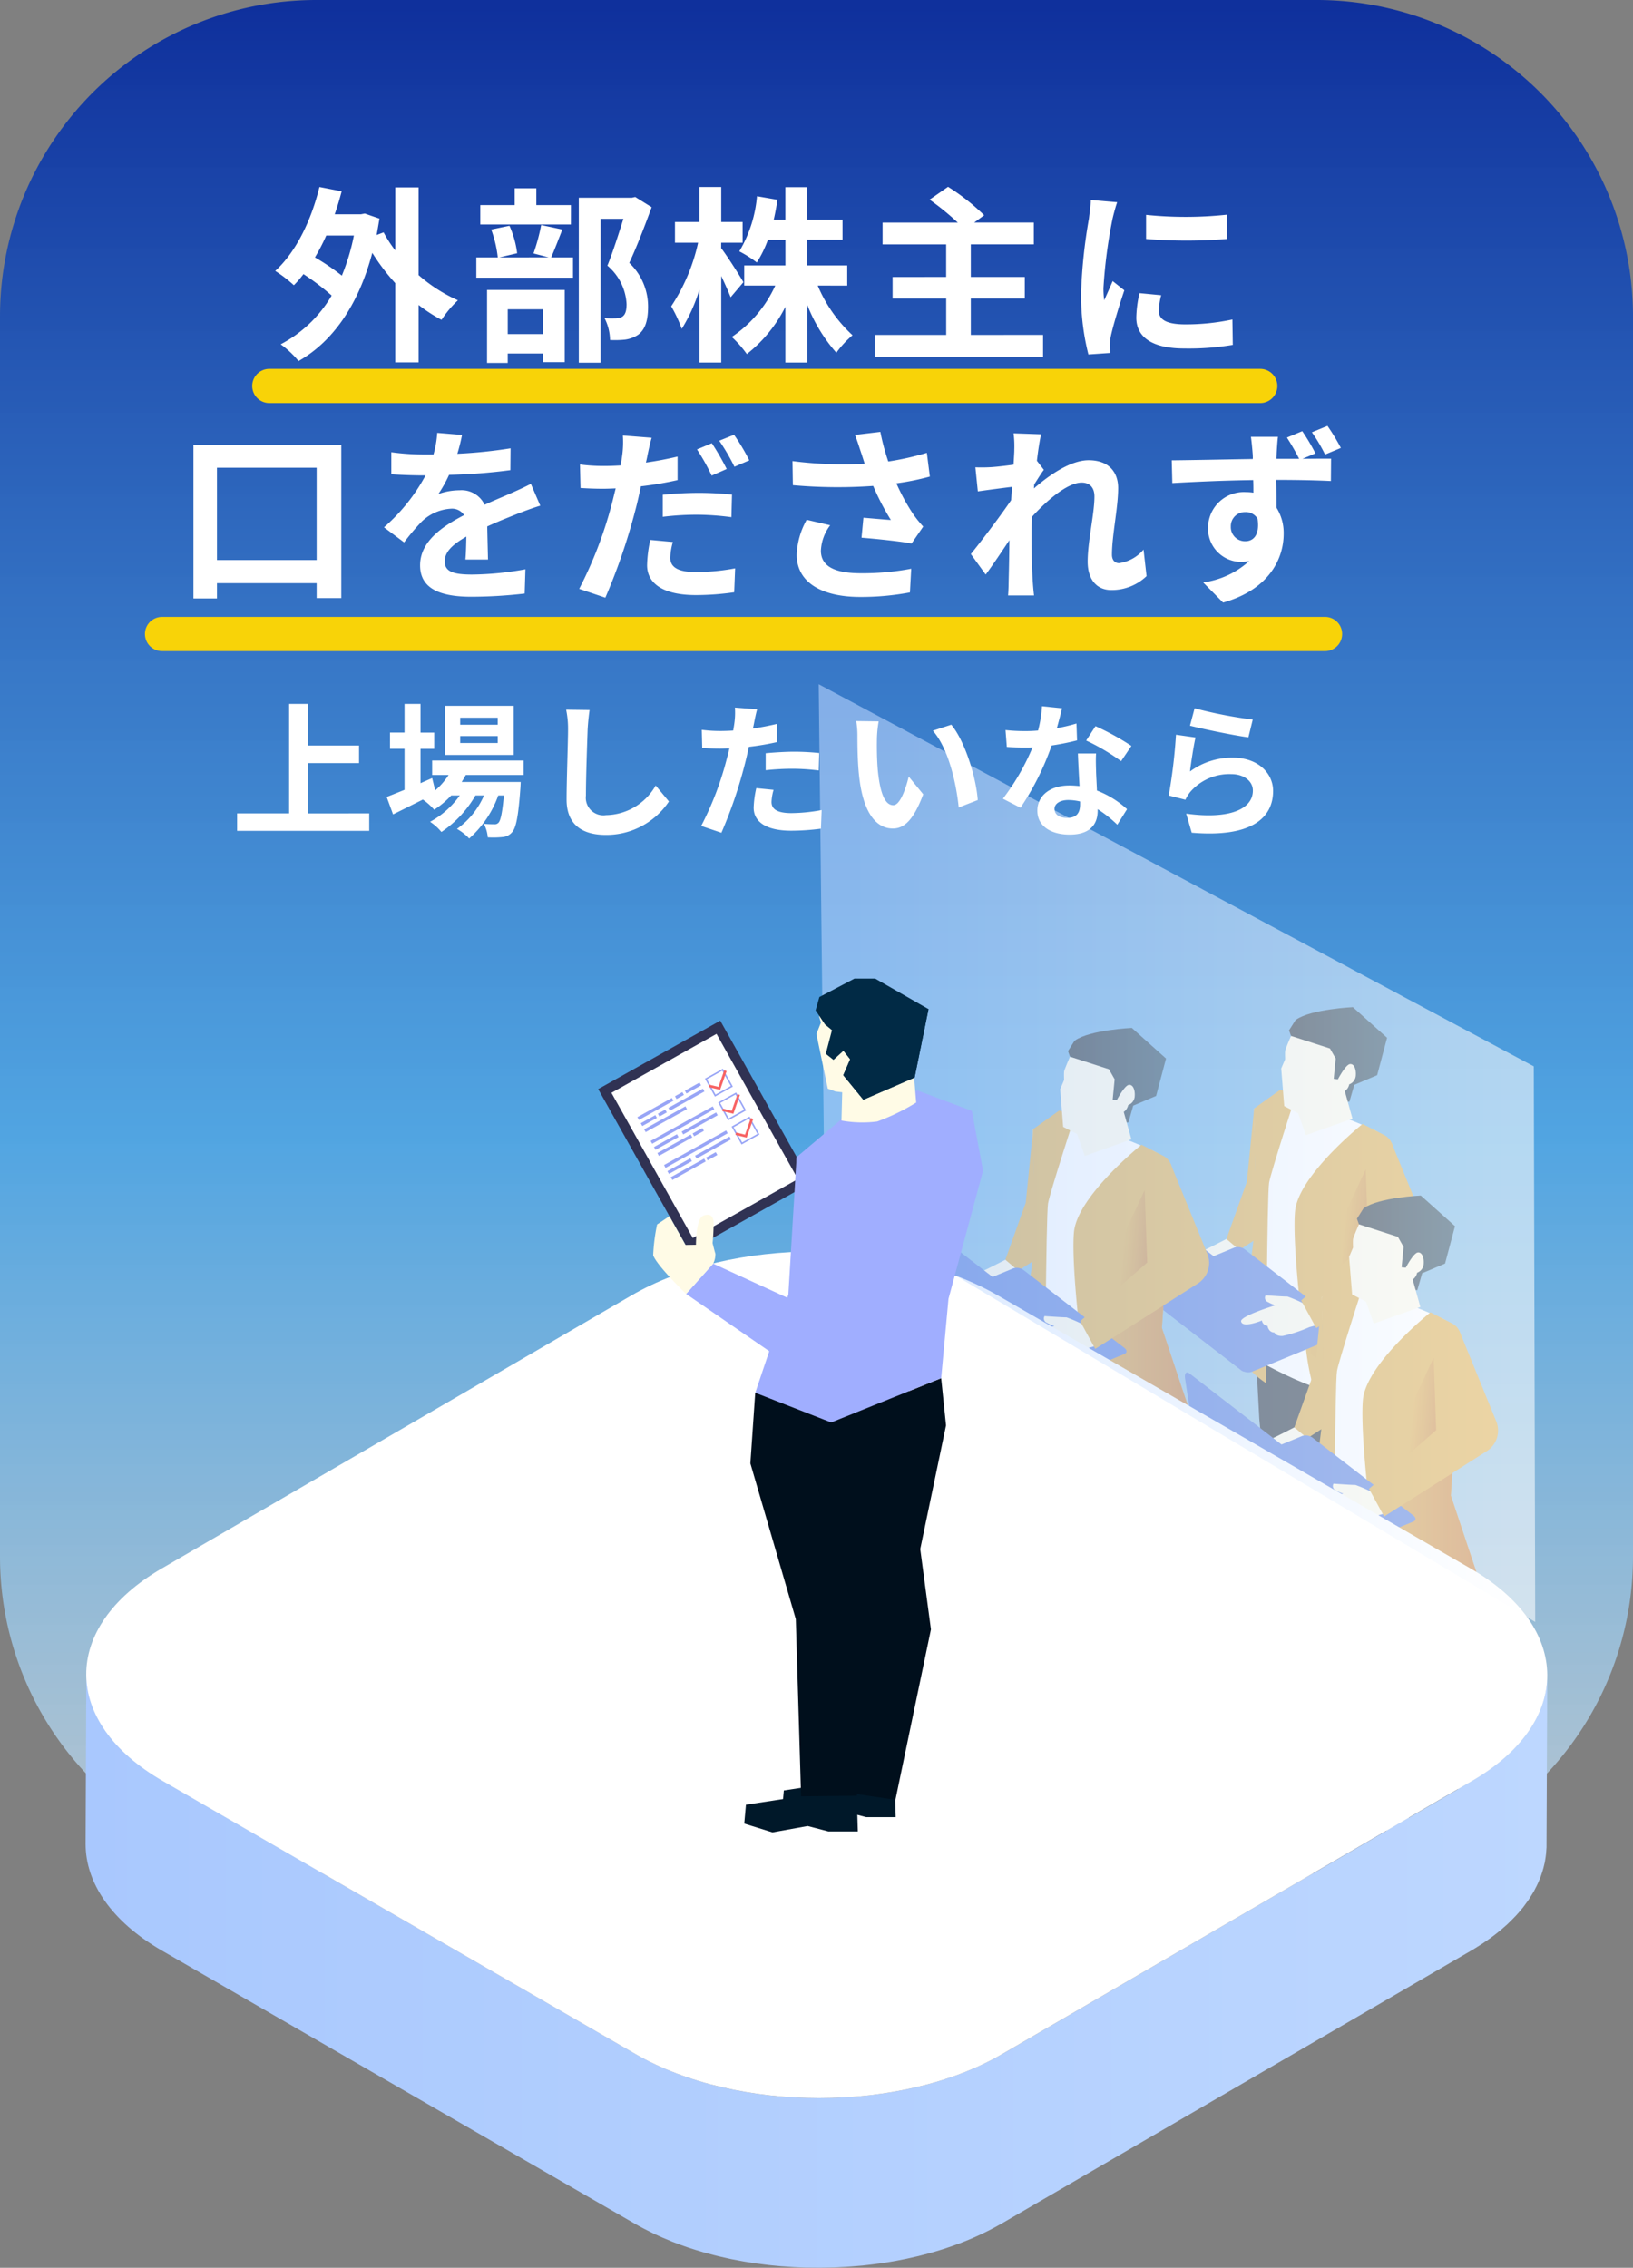 <svg xmlns="http://www.w3.org/2000/svg" xmlns:xlink="http://www.w3.org/1999/xlink" width="191" height="265.158" viewBox="0 0 191 265.158"><rect x="0" y="0" width="191" height="265.158" fill="#808080" stroke="none"/><defs><linearGradient id="a" x1="0.5" x2="0.5" y2="1.122" gradientUnits="objectBoundingBox"><stop offset="0" stop-color="#00259f"/><stop offset="0.542" stop-color="#44affd" stop-opacity="0.878"/><stop offset="1" stop-color="#fff" stop-opacity="0.667"/></linearGradient><linearGradient id="b" x1="241.146" y1="0.5" x2="242.146" y2="0.5" gradientUnits="objectBoundingBox"><stop offset="0" stop-color="#000f1c"/><stop offset="1" stop-color="#012a45"/></linearGradient><linearGradient id="c" x1="173.238" y1="0.5" x2="174.237" y2="0.5" xlink:href="#b"/><linearGradient id="d" x1="0" y1="0.5" x2="1" y2="0.5" xlink:href="#b"/><linearGradient id="f" y1="0.5" x2="1" y2="0.5" gradientUnits="objectBoundingBox"><stop offset="0" stop-color="#d69d2b"/><stop offset="1" stop-color="#b7641a"/></linearGradient><linearGradient id="g" x1="3.794" y1="0.5" x2="4.794" y2="0.5" gradientUnits="objectBoundingBox"><stop offset="0" stop-color="#3767d6"/><stop offset="1" stop-color="#51cbf9"/></linearGradient><linearGradient id="h" x1="6.157" y1="0.5" x2="7.157" y2="0.5" gradientUnits="objectBoundingBox"><stop offset="0" stop-color="#3767d6"/><stop offset="1" stop-color="#404bd1"/></linearGradient><linearGradient id="i" x1="1.163" y1="0.632" x2="0.598" y2="0.523" gradientUnits="objectBoundingBox"><stop offset="0" stop-color="#b7641a"/><stop offset="1" stop-color="#d69d2b"/></linearGradient><linearGradient id="j" x1="246.821" y1="0.5" x2="247.821" y2="0.5" xlink:href="#b"/><linearGradient id="k" x1="177.348" y1="0.5" x2="178.348" y2="0.5" xlink:href="#b"/><linearGradient id="r" x1="239.403" y1="0.5" x2="240.403" y2="0.5" xlink:href="#b"/><linearGradient id="s" x1="171.993" y1="0.5" x2="172.993" y2="0.5" xlink:href="#b"/><linearGradient id="z" y1="0.5" x2="1" y2="0.5" gradientUnits="objectBoundingBox"><stop offset="0" stop-color="#a9c8fe"/><stop offset="1" stop-color="#bdd7ff"/></linearGradient><linearGradient id="aa" x1="0.034" y1="0.499" x2="1.001" y2="0.499" gradientUnits="objectBoundingBox"><stop offset="0" stop-color="#bbd6ff"/><stop offset="1" stop-color="#fff"/></linearGradient><linearGradient id="ab" x1="46.334" y1="0.5" x2="47.334" y2="0.5" xlink:href="#b"/><linearGradient id="ac" x1="33.506" y1="0.5" x2="34.506" y2="0.5" xlink:href="#b"/><linearGradient id="ad" x1="-2.419" y1="0.5" x2="-1.419" y2="0.5" xlink:href="#b"/><linearGradient id="ae" x1="-3.529" y1="0.5" x2="-2.529" y2="0.5" xlink:href="#b"/></defs><g transform="translate(-692 -394)"><path d="M37,0H154a37,37,0,0,1,37,37V182a37,37,0,0,1-37,37H37A37,37,0,0,1,0,182V37A37,37,0,0,1,37,0Z" transform="translate(692 394)" opacity="0.888" fill="url(#a)"/><g transform="translate(526.572 -276.717)"><g transform="translate(296.077 788.479)"><path d="M299.085,802.714l1.958,6.774-4.185,2.715-1.158-1.514,2.385-6.667.862-8.6Z" transform="translate(-282.903 -783.583)" fill="#d69d2b"/><g transform="translate(8.82 27.107)"><path d="M296.042,809.182s-2.394,1.232-2.736,1.37-.713.818-.713.818l2.911,1.777,1.081-1.259,1.606-.894Z" transform="translate(-292.064 -809.182)" fill="#fffbe6"/><path d="M293.546,810.615a3.186,3.186,0,0,0-.845.491c-.123.185-.585,1.875-.585,1.875s.747.671,1.362-.772l.678-.547.966-.594Z" transform="translate(-292.116 -809.025)" fill="#fffbe6"/></g><path d="M298.828,821.873l.376,6.982,2.473,26.052h4.4s.016-.332.041-.894c.121-2.81.493-11.355.493-12.707a9.75,9.75,0,0,0-.47-2.782l-.006-.021c-.059-.184-.1-.316-.129-.38l-.014-.04.462-3.151,1.487-10.143-5.507-2.215Z" transform="translate(-282.561 -780.685)" fill="url(#b)"/><path d="M312.657,856.334s.191,3.3.191,3.932-2.125,2.41-2.125,2.41h-2.5l-.46-2.521,1.126-2.236v-1.586Z" transform="translate(-281.583 -776.911)" fill="#04102d"/><path d="M306.3,851.406l.126,2.751-1.556.456-1.3-.236-1.745,1.729-4.087.676-.6-1.321,5.329-4.37,3.836-.252Z" transform="translate(-282.746 -777.512)" fill="#04102d"/><path d="M301.831,823.453l1.522,3.072,1.579,3.359s2.121,10.9,2.259,12.44,2.133,18.389,2.133,18.389h4.054s.962-13.266,1.071-14.365-1.071-5.086-1.071-5.086.321-4.13.612-7.677c.176-2.152.342-4.092.419-4.765a19.7,19.7,0,0,0-.482-4.884Z" transform="translate(-282.232 -780.512)" fill="url(#c)"/><path d="M312.75,798.136a93.8,93.8,0,0,0-10.807-4.051l-3.334,1.5.675,19.775-.432,9.557s7.006,4.1,10.245,3.888a14.014,14.014,0,0,0,5.144-1.62l-1.04-9.341,1.408-16.3A3.509,3.509,0,0,0,312.75,798.136Z" transform="translate(-282.585 -783.729)" fill="#fff"/><path d="M316.565,828.488a10.386,10.386,0,0,1-2.679.61,67.877,67.877,0,0,1-8.345.3,29.844,29.844,0,0,1-1.318-5.97c-.873-5.628-1.557-13.35-1.282-16.169.408-4.212,7.9-10.2,7.9-10.2l2.526,1.295a1.886,1.886,0,0,1,1.025,1.806l-1,15.7-.171,2.631Z" transform="translate(-282.117 -783.403)" fill="#d69d2b"/><path d="M301.824,793.468l1.9.442s-2.942,9.058-3.185,10.394-.365,23.448-.365,23.448-2.658-1.633-3.063-3.712l1.9-15.416-.243-12.972Z" transform="translate(-282.749 -783.796)" fill="#d69d2b"/><path d="M302.624,787.806s-.661,1.511-.688,1.741,0,.985,0,.985l-.459,1.081.351,4.4,1.648.85,4.2-1.686,1.2-2.66v-4.961Z" transform="translate(-282.271 -784.444)" fill="#fffbe6"/><path d="M302.3,787.459l.232.654,4.557,1.47.667,1.175-.23,2.376.486.054,1.108,2.619h.243l.567-1.972,2.676-1.131,1.161-4.373-.573-.514-3.426-3.067s-4.889.23-6.635,1.459l-.074.052-.386.609Z" transform="translate(-282.18 -784.751)" fill="url(#d)"/><path d="M306.618,789.233l.667,1.171-.23,2.376.487.054,1.107,2.619h.243l.567-1.971,2.676-1.131,1.161-4.37Z" transform="translate(-281.708 -784.397)" fill="url(#d)"/><path d="M308.581,793.014l1.08,3.861-5.453,1.944-1.377-3.917Z" transform="translate(-282.122 -783.846)" fill="#fffbe6"/><path d="M307.47,792.531s.9-1.731,1.417-1.782.749.689.668,1.418a1.173,1.173,0,0,1-.759.951,1.3,1.3,0,0,1-.466.76c-.354.212-.962.071-1.042-.162A4.1,4.1,0,0,1,307.47,792.531Z" transform="translate(-281.636 -784.094)" fill="#fffbe6"/><path d="M316.432,826.632a10.389,10.389,0,0,1-2.679.61,29.329,29.329,0,0,1-9.663-5.671l1.2-2.5L313.258,814l-.171,2.631Z" transform="translate(-281.985 -781.547)" fill="url(#f)"/><path d="M310.644,819.4l-11.784-9.1a1.352,1.352,0,0,0-1.2-.212l-10.982,4.52c-.333.136-.336.453-.007.707l11.784,9.1a1.352,1.352,0,0,0,1.2.213l10.981-4.52C310.969,819.971,310.972,819.655,310.644,819.4Z" transform="translate(-283.919 -781.982)" fill="url(#g)"/><path d="M305.458,815.963l-.859.132a16.334,16.334,0,0,0-1.928-.834c-.169.027-2.555-.142-2.555-.142a.54.54,0,0,0,.286.791,4.159,4.159,0,0,0,.859.371s-4.121,1.255-4.015,1.882c.142.855,2.44-.1,2.44-.1a.71.71,0,0,0,.649.623s.1.777.818.786c0,0,.138.447.965.395a16.384,16.384,0,0,0,3.107-1.025l1.114-.308Z" transform="translate(-282.734 -781.425)" fill="#fffbe6"/><path d="M314.163,799.059l4.294,10.528a2.848,2.848,0,0,1-1.107,3.478l-12.005,7.647-1.766-3.234,7.849-6.864-.377-10.843Z" transform="translate(-282.041 -783.184)" fill="#d69d2b"/><path d="M286.586,815.819l12.121,9.358c.381.294.61.012.512-.63l-1.528-9.978a3.019,3.019,0,0,0-.869-1.7l-12.12-9.358c-.381-.294-.609-.011-.512.631l1.529,9.977A3.011,3.011,0,0,0,286.586,815.819Z" transform="translate(-284.167 -782.708)" fill="url(#h)"/><path d="M305.229,815.67l6.131-5.36-.3-8.466-6.869,14.73Z" transform="translate(-281.973 -782.879)" fill="url(#i)"/></g><g transform="translate(270.221 790.907)"><path d="M275.781,804.9l1.958,6.774-4.185,2.715-1.158-1.514,2.385-6.667.862-8.6Z" transform="translate(-259.6 -785.772)" fill="#d69d2b"/><g transform="translate(8.82 27.107)"><path d="M272.737,811.371S270.343,812.6,270,812.74s-.713.819-.713.819l2.911,1.776,1.08-1.258,1.607-.894Z" transform="translate(-268.761 -811.371)" fill="#fffbe6"/><path d="M270.243,812.8a3.159,3.159,0,0,0-.847.492c-.123.185-.584,1.874-.584,1.874s.746.672,1.363-.771l.677-.547.966-.594Z" transform="translate(-268.813 -811.214)" fill="#fffbe6"/></g><path d="M275.525,824.062l.375,6.981,2.474,26.053h4.4s.014-.332.041-.894c.121-2.81.492-11.355.492-12.707a9.787,9.787,0,0,0-.469-2.782l-.007-.021c-.058-.185-.1-.316-.128-.379l-.014-.04.462-3.151,1.487-10.143-5.508-2.215Z" transform="translate(-259.257 -782.874)" fill="url(#j)"/><path d="M289.354,858.523s.191,3.3.191,3.931-2.125,2.41-2.125,2.41h-2.505l-.459-2.521,1.125-2.235v-1.586Z" transform="translate(-258.279 -779.1)" fill="#04102d"/><path d="M283,853.594l.126,2.751-1.556.456-1.3-.236-1.745,1.729-4.087.676-.6-1.321,5.329-4.371,3.836-.251Z" transform="translate(-259.443 -779.701)" fill="#04102d"/><path d="M278.528,825.642l1.521,3.071,1.58,3.359s2.121,10.9,2.259,12.441S286.02,862.9,286.02,862.9h4.054s.963-13.266,1.071-14.365-1.071-5.087-1.071-5.087.321-4.129.612-7.676c.176-2.154.342-4.092.421-4.767a19.7,19.7,0,0,0-.482-4.883Z" transform="translate(-258.929 -782.701)" fill="url(#k)"/><path d="M289.447,800.325a93.906,93.906,0,0,0-10.807-4.051l-3.334,1.5.675,19.776-.432,9.557s7.006,4.1,10.245,3.888a14.014,14.014,0,0,0,5.143-1.62l-1.039-9.341,1.407-16.3A3.508,3.508,0,0,0,289.447,800.325Z" transform="translate(-259.281 -785.918)" fill="#fff"/><path d="M293.262,830.677a10.411,10.411,0,0,1-2.681.61,68.011,68.011,0,0,1-8.344.3,29.79,29.79,0,0,1-1.319-5.969c-.872-5.628-1.556-13.35-1.281-16.17.409-4.212,7.9-10.2,7.9-10.2l2.528,1.295a1.886,1.886,0,0,1,1.025,1.806l-1,15.7-.171,2.631Z" transform="translate(-258.814 -785.592)" fill="#d69d2b"/><path d="M278.52,795.657l1.9.442s-2.944,9.058-3.185,10.394-.365,23.448-.365,23.448-2.66-1.633-3.065-3.712l1.9-15.416-.243-12.973Z" transform="translate(-259.445 -785.985)" fill="#d69d2b"/><path d="M279.321,789.995s-.661,1.511-.689,1.741,0,.985,0,.985l-.458,1.08.351,4.4,1.647.85,4.2-1.688,1.2-2.658v-4.961Z" transform="translate(-258.967 -786.633)" fill="#fffbe6"/><path d="M279,789.648l.232.652,4.557,1.471.667,1.174-.23,2.377.486.053,1.107,2.62h.243l.567-1.972,2.676-1.131,1.162-4.374-.574-.513-3.426-3.067s-4.889.23-6.635,1.459l-.074.052-.385.609Z" transform="translate(-258.877 -786.94)" fill="url(#d)"/><path d="M283.315,791.422l.667,1.171-.23,2.376.487.054,1.107,2.619h.243l.567-1.972,2.676-1.131,1.161-4.37Z" transform="translate(-258.404 -786.586)" fill="url(#d)"/><path d="M285.278,795.2l1.08,3.861-5.453,1.944-1.377-3.917Z" transform="translate(-258.819 -786.035)" fill="#fffbe6"/><path d="M284.167,794.72s.9-1.731,1.418-1.782.749.689.668,1.418a1.173,1.173,0,0,1-.759.951,1.3,1.3,0,0,1-.466.76c-.354.212-.962.071-1.043-.162A4.1,4.1,0,0,1,284.167,794.72Z" transform="translate(-258.333 -786.283)" fill="#fffbe6"/><path d="M293.13,828.821a10.411,10.411,0,0,1-2.681.61,29.328,29.328,0,0,1-9.663-5.671l1.2-2.5,7.972-5.073-.171,2.631Z" transform="translate(-258.681 -783.736)" fill="url(#f)"/><path d="M287.339,821.59l-11.783-9.1a1.35,1.35,0,0,0-1.2-.212l-10.981,4.52c-.333.136-.336.453-.007.707l11.783,9.1a1.353,1.353,0,0,0,1.2.213l10.982-4.521C287.666,822.161,287.669,821.844,287.339,821.59Z" transform="translate(-260.616 -784.171)" fill="url(#g)"/><path d="M282.154,818.152l-.858.132a16.285,16.285,0,0,0-1.93-.834c-.169.027-2.554-.142-2.554-.142a.54.54,0,0,0,.286.791,4.114,4.114,0,0,0,.858.37s-4.12,1.255-4.014,1.883c.142.854,2.439-.1,2.439-.1a.711.711,0,0,0,.65.624s.1.777.818.784c0,0,.138.447.965.4a16.371,16.371,0,0,0,3.106-1.025l1.115-.308Z" transform="translate(-259.431 -783.614)" fill="#fffbe6"/><path d="M290.859,801.248l4.295,10.528a2.849,2.849,0,0,1-1.108,3.478l-12,7.647-1.766-3.235,7.849-6.862-.378-10.843Z" transform="translate(-258.737 -785.373)" fill="#d69d2b"/><path d="M263.283,818.008l12.119,9.358c.382.294.61.011.513-.631l-1.529-9.977a3.014,3.014,0,0,0-.868-1.7L261.4,805.7c-.381-.294-.61-.012-.511.63l1.528,9.978A3.012,3.012,0,0,0,263.283,818.008Z" transform="translate(-260.863 -784.898)" fill="url(#h)"/><path d="M281.926,817.859l6.131-5.36-.3-8.466-6.869,14.73Z" transform="translate(-258.67 -785.068)" fill="url(#i)"/></g><g transform="translate(304.018 810.505)"><path d="M306.242,822.566l1.958,6.774-4.185,2.715-1.158-1.514,2.385-6.667.862-8.6Z" transform="translate(-290.061 -803.435)" fill="#d69d2b"/><g transform="translate(8.82 27.106)"><path d="M303.2,829.033s-2.394,1.233-2.735,1.37-.713.819-.713.819L302.661,833l1.08-1.258,1.607-.9Z" transform="translate(-299.222 -829.033)" fill="#fffbe6"/><path d="M300.7,830.466a3.169,3.169,0,0,0-.847.493c-.123.185-.584,1.874-.584,1.874s.746.672,1.363-.772l.677-.547.966-.592Z" transform="translate(-299.274 -828.876)" fill="#fffbe6"/></g><path d="M305.986,841.725l.375,6.981,2.474,26.053h4.4s.014-.333.04-.894c.122-2.81.493-11.355.493-12.707a9.786,9.786,0,0,0-.469-2.782l-.007-.021c-.059-.185-.1-.316-.128-.38l-.014-.04.462-3.151,1.487-10.143-5.508-2.215Z" transform="translate(-289.718 -800.537)" fill="url(#r)"/><path d="M319.815,876.186s.19,3.3.19,3.931-2.124,2.41-2.124,2.41h-2.505l-.459-2.521,1.125-2.235v-1.586Z" transform="translate(-288.74 -796.763)" fill="#04102d"/><path d="M313.46,871.257l.126,2.751-1.556.456-1.3-.236-1.745,1.729-4.087.676-.6-1.32,5.329-4.371,3.836-.251Z" transform="translate(-289.904 -797.364)" fill="#04102d"/><path d="M308.989,843.3l1.521,3.071,1.58,3.359s2.121,10.9,2.259,12.441,2.131,18.389,2.131,18.389h4.054s.963-13.266,1.071-14.365-1.071-5.087-1.071-5.087.321-4.129.612-7.676c.176-2.154.342-4.092.419-4.767a19.664,19.664,0,0,0-.48-4.883Z" transform="translate(-289.39 -800.364)" fill="url(#s)"/><path d="M319.908,817.987a94.041,94.041,0,0,0-10.807-4.05l-3.334,1.5.675,19.776-.432,9.557s7.006,4.1,10.245,3.888a14.013,14.013,0,0,0,5.143-1.62l-1.04-9.342,1.408-16.3A3.511,3.511,0,0,0,319.908,817.987Z" transform="translate(-289.742 -803.581)" fill="#fff"/><path d="M323.722,848.34a10.389,10.389,0,0,1-2.68.61,68,68,0,0,1-8.344.3,29.79,29.79,0,0,1-1.319-5.969c-.872-5.629-1.556-13.35-1.281-16.17.409-4.212,7.9-10.2,7.9-10.2l2.528,1.295a1.886,1.886,0,0,1,1.025,1.806l-1,15.7-.171,2.631Z" transform="translate(-289.275 -803.255)" fill="#d69d2b"/><path d="M308.981,813.32l1.9.442s-2.944,9.057-3.187,10.394-.364,23.448-.364,23.448-2.66-1.633-3.065-3.713l1.9-15.416-.243-12.973Z" transform="translate(-289.906 -803.648)" fill="#d69d2b"/><path d="M309.782,807.658s-.661,1.511-.689,1.741,0,.985,0,.985l-.458,1.08.351,4.4,1.647.85,4.2-1.688,1.2-2.658v-4.962Z" transform="translate(-289.428 -804.296)" fill="#fffbe6"/><path d="M309.46,807.311l.232.652,4.557,1.471.667,1.174-.23,2.377.486.053,1.107,2.62h.243l.567-1.972,2.676-1.131,1.162-4.374-.574-.513-3.426-3.067s-4.889.23-6.635,1.459l-.074.052-.385.609Z" transform="translate(-289.338 -804.603)" fill="url(#d)"/><path d="M313.776,809.084l.667,1.171-.23,2.376.487.054,1.107,2.619h.243l.567-1.972,2.676-1.131,1.161-4.37Z" transform="translate(-288.865 -804.249)" fill="url(#d)"/><path d="M315.739,812.866l1.08,3.861-5.453,1.944-1.377-3.917Z" transform="translate(-289.28 -803.698)" fill="#fffbe6"/><path d="M314.627,812.383s.9-1.731,1.418-1.782.749.688.668,1.418a1.175,1.175,0,0,1-.759.951,1.3,1.3,0,0,1-.466.76c-.354.212-.962.07-1.043-.162A4.1,4.1,0,0,1,314.627,812.383Z" transform="translate(-288.794 -803.946)" fill="#fffbe6"/><path d="M323.589,846.484a10.389,10.389,0,0,1-2.68.61,29.329,29.329,0,0,1-9.663-5.671l1.2-2.5,7.972-5.073-.171,2.631Z" transform="translate(-289.142 -801.399)" fill="url(#f)"/><path d="M317.8,839.253l-11.784-9.1a1.352,1.352,0,0,0-1.2-.213l-10.981,4.52c-.333.138-.336.454-.008.708l11.784,9.1a1.348,1.348,0,0,0,1.2.212l10.982-4.52C318.127,839.824,318.13,839.507,317.8,839.253Z" transform="translate(-291.077 -801.834)" fill="url(#g)"/><path d="M312.615,835.815l-.858.132a16.277,16.277,0,0,0-1.929-.834c-.169.026-2.554-.142-2.554-.142a.541.541,0,0,0,.286.791,4.2,4.2,0,0,0,.858.369s-4.12,1.255-4.015,1.882c.143.855,2.44-.1,2.44-.1a.711.711,0,0,0,.65.624s.1.777.818.784c0,0,.138.447.965.4a16.366,16.366,0,0,0,3.106-1.025l1.115-.308Z" transform="translate(-289.892 -801.277)" fill="#fffbe6"/><path d="M321.32,818.91l4.294,10.529a2.847,2.847,0,0,1-1.107,3.478L312.5,840.565l-1.765-3.235,7.849-6.862-.378-10.843Z" transform="translate(-289.198 -803.036)" fill="#d69d2b"/><path d="M293.744,835.671l12.119,9.358c.382.294.61.011.513-.631l-1.529-9.978a3.014,3.014,0,0,0-.868-1.7l-12.121-9.358c-.381-.294-.61-.012-.512.63l1.528,9.978A3.016,3.016,0,0,0,293.744,835.671Z" transform="translate(-291.324 -802.561)" fill="url(#h)"/><path d="M312.387,835.522l6.131-5.36-.3-8.466-6.869,14.729Z" transform="translate(-289.131 -802.731)" fill="url(#i)"/></g><g transform="translate(175.428 817.051)"><path d="M346.4,855.2c0,.179-.013.357-.023.535-.009.153-.018.305-.032.457-.013.133-.032.266-.051.4-.021.152-.043.3-.071.454-.024.134-.053.267-.083.4s-.069.3-.109.443-.075.266-.116.4-.093.293-.145.439c-.047.131-.1.262-.149.392q-.092.23-.193.459c-.058.129-.117.256-.179.384-.074.152-.153.3-.235.455-.065.122-.133.245-.2.367-.105.18-.217.358-.332.537-.071.109-.139.217-.213.325-.134.2-.28.393-.428.587-.063.084-.123.171-.19.254-.245.31-.509.616-.787.919-.072.078-.149.153-.222.231-.22.23-.448.458-.688.684-.109.1-.217.205-.33.307-.143.129-.29.255-.439.382s-.274.233-.416.348-.314.247-.475.371-.3.226-.452.338-.34.241-.513.361-.318.22-.483.327c-.18.118-.365.233-.551.348-.232.144-.46.288-.7.429l-54.943,31.929c-.454.264-.922.514-1.4.757-.135.07-.274.138-.412.205q-.554.275-1.126.53c-.128.058-.253.116-.382.172-.5.215-1,.423-1.514.618-.09.034-.182.065-.273.1q-.651.241-1.317.463l-.548.177c-.245.077-.49.152-.739.224q-.313.093-.628.181c-.251.069-.5.135-.755.2-.212.054-.424.109-.638.161-.257.062-.516.121-.776.18-.212.047-.425.094-.638.139-.265.055-.533.108-.8.158-.2.039-.4.078-.6.113-.569.1-1.142.194-1.719.274-.081.012-.163.021-.244.031q-.752.1-1.511.181c-.192.02-.385.039-.578.057q-.486.045-.974.081c-.205.014-.409.03-.615.042-.341.021-.682.038-1.024.052-.19.008-.379.018-.57.023-.3.009-.59.013-.885.018-.207,0-.415.008-.622.008-.316,0-.632,0-.949-.009-.185,0-.372,0-.557-.008-.292-.008-.584-.022-.875-.034-.2-.009-.4-.014-.6-.024-.318-.018-.636-.042-.953-.065-.172-.012-.344-.021-.516-.036-.393-.032-.783-.072-1.174-.114-.1-.01-.191-.017-.286-.028q-.727-.082-1.448-.183l-.252-.039c-.406-.06-.812-.122-1.215-.192-.17-.03-.337-.063-.507-.094-.314-.058-.629-.115-.941-.18-.162-.033-.323-.071-.484-.105-.343-.074-.683-.15-1.022-.231-.187-.045-.373-.093-.559-.141q-.464-.116-.922-.244c-.173-.048-.345-.1-.517-.148q-.726-.211-1.437-.446c-.082-.028-.166-.052-.249-.08-.543-.184-1.076-.382-1.6-.587-.111-.043-.221-.089-.332-.133-.685-.274-1.357-.565-2.009-.875-.065-.031-.129-.064-.194-.1-.683-.331-1.35-.678-1.993-1.049l-55.3-31.929c-5.978-3.452-8.963-7.981-8.949-12.5l-.084,19.842c-.012,4.524,2.972,9.053,8.949,12.5l55.3,31.929c.642.371,1.31.718,1.993,1.049.065.032.129.065.194.1.652.311,1.325.6,2.01.875.06.024.115.053.176.077s.1.037.154.057q.791.308,1.6.586c.081.028.165.053.247.08q.711.236,1.438.447c.08.023.156.051.237.073s.186.049.278.074c.305.084.614.165.923.244.185.048.372.1.558.141.338.081.68.156,1.022.231.128.027.253.059.381.085.034.007.07.012.1.02.312.063.627.121.942.179.169.031.336.065.5.094q.606.1,1.217.192c.079.012.158.027.236.038l.013,0q.721.1,1.449.183l.284.028c.392.041.782.081,1.176.114l.026,0c.162.013.325.021.488.033.318.023.636.048.955.064.2.011.4.017.6.026.292.012.584.027.875.033l.069,0c.163,0,.326,0,.489,0,.316.006.632.011.949.01.207,0,.414-.006.621-.009.3,0,.591-.008.885-.017.054,0,.108,0,.161,0,.138,0,.273-.014.409-.021.343-.014.683-.03,1.025-.051.2-.012.409-.028.614-.043q.488-.035.975-.081c.113-.01.226-.017.34-.028.08-.008.159-.02.239-.029q.757-.078,1.51-.18l.245-.031q.864-.121,1.718-.274c.052-.009.105-.016.158-.026.151-.027.3-.06.448-.088.267-.051.534-.1.8-.158.214-.044.426-.092.639-.14.26-.058.517-.116.774-.179q.321-.078.639-.162c.252-.064.5-.131.752-.2.212-.059.422-.12.631-.181.246-.073.492-.148.736-.225.108-.033.216-.063.323-.1.078-.025.151-.054.227-.08q.666-.22,1.316-.462c.091-.034.183-.065.274-.1q.769-.293,1.513-.617c.129-.055.255-.114.383-.172q.571-.256,1.125-.53c.139-.068.276-.135.413-.205.475-.244.942-.494,1.4-.757l54.943-31.93c.124-.072.249-.145.369-.219s.22-.14.332-.21c.186-.115.372-.231.551-.349.164-.108.324-.217.484-.326s.345-.24.511-.361.3-.225.452-.338.321-.246.475-.372.281-.231.417-.347.3-.254.438-.383c.058-.052.122-.1.179-.156s.1-.1.152-.15q.358-.339.687-.685c.073-.076.151-.153.222-.231q.418-.453.787-.918c.01-.013.023-.026.033-.039.057-.071.1-.144.158-.215.148-.2.293-.391.428-.587.073-.109.142-.218.212-.326.115-.178.227-.356.332-.537.029-.049.063-.1.091-.146.041-.073.074-.148.114-.221.081-.151.16-.3.234-.455.062-.128.122-.255.179-.383.069-.153.133-.306.194-.459.027-.069.061-.138.087-.206s.04-.123.061-.185c.052-.146.1-.293.145-.439s.081-.266.118-.4.074-.3.108-.445c.018-.079.042-.158.058-.237.011-.053.016-.108.026-.161.028-.152.051-.3.072-.456.018-.132.037-.265.05-.4.016-.152.024-.3.032-.456.006-.09.017-.179.02-.269s0-.178,0-.266h0Z" transform="translate(-175.428 -805.625)" fill="url(#z)"/><g transform="translate(0.084)"><path d="M337.441,847.575c11.881,6.859,11.939,17.98.14,24.837L282.638,904.34c-11.8,6.859-31,6.862-42.882,0l-55.3-31.929c-11.881-6.859-11.939-17.98-.135-24.839l54.943-31.929c11.8-6.857,31-6.86,42.878,0Z" transform="translate(-175.504 -810.503)" fill="#fff"/></g></g><path d="M336.524,860.362,253.4,810.7l-.68-59.981L336.358,795.4Z" transform="translate(8.466 0)" opacity="0.57" fill="url(#aa)"/><g transform="translate(235.395 785.14)"><path d="M0,0H16.365V21.737H0Z" transform="translate(0 12.918) rotate(-29.278)" fill="#303253"/><path d="M0,0H14.09V19.462H0Z" transform="translate(23.356 23.439) rotate(150.722)" fill="#fff"/><path d="M262.146,870.521h-3.453l-2.414-.631-4.115.743-3.3-1.027.2-2.206,6.442-.982,6.518-.069Z" transform="translate(-227.351 -772.475)" fill="#001829"/><path d="M258.155,872.024H254.7l-2.414-.631-4.115.743-3.3-1.027.2-2.206,6.442-.982,6.518-.069Z" transform="translate(-227.789 -772.31)" fill="#001829"/><path d="M266.9,823.849l.569,5.522-3.017,14.459,1.252,9.393-4.155,19.924-5.01-.74-2.5-43.377Z" transform="translate(-226.786 -777.13)" fill="url(#ab)"/><path d="M246.085,825.408l-.569,8.254,5.313,18.216.617,20.714,6.518-.069.276-33.682.024-3,4.25-3.385,1.58-7.253Z" transform="translate(-227.718 -776.982)" fill="url(#ac)"/><path d="M250.867,801.326l5.522-4.668,8.6-3.131,6.376,2.391,1.309,7-4.042,14.971-.854,9.279-12.865,5.18-8.88-3.472,3.871-11.5Z" transform="translate(-227.662 -780.451)" fill="#a0aeff"/><g transform="translate(25.428)"><path d="M253.212,784.362,252.8,785.9l.207.7-.531,1.333,1.333,6.386.892.333.847.1,2.117-3.314.306-3.756L254.627,786Z" transform="translate(-252.384 -781.455)" fill="#fffbe6"/><path d="M255.229,793.251l-.109,4.143a13.641,13.641,0,0,0,4.18.109,24.8,24.8,0,0,0,4.558-2.216l-.343-4.2-7.026-.7Z" transform="translate(-252.094 -780.795)" fill="#fffbe6"/><path d="M265.6,785.31l-1.625,8-5.995,2.593-2.35-2.867.808-1.863-.765-.977-.018-.022-1.172,1.072-.9-.713.722-2.762-.813-.67-1.1-1.65.44-1.551,4.1-2.157h2.431Z" transform="translate(-252.393 -781.742)" fill="url(#ad)"/><path d="M265.277,784.958l-1.625,8-5.995,2.593-2.35-2.867.808-1.863-.765-.977.307-1.4Z" transform="translate(-252.074 -781.39)" fill="url(#ae)"/></g><path d="M256.023,824.543c-.791,1-4.039,1.124-4.039,1.124l-13.242-9.119,3.165-3.539,9.243,4.247.515-16.7,5.457.971,3.025,3.993S258.939,820.67,256.023,824.543Z" transform="translate(-228.46 -779.681)" fill="#a0aeff"/><path d="M239.124,815.883s-3.414-3.29-3.851-4.518a21.959,21.959,0,0,1,.457-3.6l1.443-.971,1.885,3.363,1.217-.019s-.012-3.081.87-3.41,1.113.192,1.192.646a21.7,21.7,0,0,1-.118,2.564s.22.9.33,1.254a2.454,2.454,0,0,1-.26,1.153Z" transform="translate(-228.842 -779.017)" fill="#fffbe6"/><g transform="translate(4.582 10.532)"><g transform="translate(0 1.624)"><g transform="translate(0 1.799)"><path d="M0,0H4.614V.376H0Z" transform="matrix(0.874, -0.486, 0.486, 0.874, 0, 2.243)" fill="#98a5f6"/></g><g transform="translate(4.399 1.115)"><path d="M0,0H.987V.376H0Z" transform="translate(0 0.48) rotate(-29.093)" fill="#98a5f6"/></g><g transform="translate(5.559)"><path d="M0,0H1.954V.376H0Z" transform="translate(0 0.95) rotate(-29.092)" fill="#98a5f6"/></g></g><g transform="translate(0.395 2.335)"><g transform="translate(3.234)"><path d="M0,0H4.614V.376H0Z" transform="translate(4.215 0.329) rotate(150.91)" fill="#98a5f6"/></g><g transform="translate(2.004 2.448)"><path d="M0,0H.987V.376H0Z" transform="translate(1.045 0.329) rotate(150.915)" fill="#98a5f6"/></g><g transform="translate(0 3.093)"><path d="M0,0H1.954V.376H0Z" transform="matrix(-0.874, 0.486, -0.486, -0.874, 1.89, 0.329)" fill="#98a5f6"/></g></g><g transform="translate(0.791 4.4)"><path d="M0,0H5.528V.376H0Z" transform="translate(5.013 0.329) rotate(150.909)" fill="#98a5f6"/></g><g transform="translate(7.902)"><path d="M243.995,793.333l-2.1,1.168-1.168-2.1,2.1-1.168Zm-2.03.926,1.789-1-1-1.789-1.789,1Z" transform="translate(-240.727 -791.234)" fill="#98a5f6"/></g><g transform="translate(1.548 4.406)"><path d="M0,0H8.315V.376H0Z" transform="translate(0 4.043) rotate(-29.091)" fill="#98a5f6"/></g><g transform="translate(5.177 5.117)"><path d="M0,0H4.614V.376H0Z" transform="matrix(-0.874, 0.486, -0.486, -0.874, 4.215, 0.329)" fill="#98a5f6"/></g><g transform="translate(1.943 7.666)"><path d="M0,0H3.071V.376H0Z" transform="translate(2.867 0.329) rotate(150.908)" fill="#98a5f6"/></g><g transform="translate(2.339 7.699)"><path d="M0,0H4.465V.376H0Z" transform="translate(4.085 0.329) rotate(150.91)" fill="#98a5f6"/></g><g transform="translate(6.46 6.942)"><path d="M0,0H1.305V.376H0Z" transform="translate(1.323 0.329) rotate(150.903)" fill="#98a5f6"/></g><g transform="translate(9.45 2.783)"><path d="M245.39,795.841l-2.1,1.167-1.168-2.1,2.1-1.167Zm-2.03.925,1.789-1-1-1.787-1.789.994Z" transform="translate(-242.122 -793.742)" fill="#98a5f6"/></g><g transform="translate(3.116 7.224)"><path d="M0,0H8.315V.376H0Z" transform="translate(0 4.043) rotate(-29.092)" fill="#98a5f6"/></g><g transform="translate(6.745 7.935)"><path d="M0,0H4.614V.376H0Z" transform="translate(4.215 0.329) rotate(150.909)" fill="#98a5f6"/></g><g transform="translate(3.511 10.484)"><path d="M0,0H3.071V.376H0Z" transform="matrix(-0.874, 0.486, -0.486, -0.874, 2.867, 0.329)" fill="#98a5f6"/></g><g transform="translate(3.907 10.517)"><path d="M0,0H4.465V.376H0Z" transform="translate(4.085 0.329) rotate(150.908)" fill="#98a5f6"/></g><g transform="translate(8.028 9.761)"><path d="M0,0H1.3V.376H0Z" transform="translate(1.323 0.329) rotate(150.916)" fill="#98a5f6"/></g><g transform="translate(11.018 5.601)"><path d="M246.8,798.381l-2.1,1.168-1.168-2.1,2.1-1.167Zm-2.03.925,1.789-.994-1-1.789-1.787,1Z" transform="translate(-243.535 -796.282)" fill="#98a5f6"/></g><g transform="translate(8.366 0.183)"><path d="M242.454,793.692l-1.309-.314.069-.288,1.048.251.678-1.942.28.1Z" transform="translate(-241.145 -791.399)" fill="#f76363"/></g><g transform="translate(9.92 2.977)"><path d="M243.855,796.21l-1.309-.314.069-.289,1.048.251.678-1.942.28.1Z" transform="translate(-242.546 -793.917)" fill="#f76363"/></g><g transform="translate(11.475 5.771)"><path d="M245.256,798.729l-1.309-.314.069-.288,1.048.251.678-1.942.28.1Z" transform="translate(-243.947 -796.436)" fill="#f76363"/></g></g></g></g><path d="M55.392,13.042a24.938,24.938,0,0,1-1.408,4.686,27.055,27.055,0,0,0-3.146-2.134,23.224,23.224,0,0,0,1.32-2.552ZM62.96,7.41H60.232v7.37a14.932,14.932,0,0,1-1.364-2.112l-.814.308q.165-.924.33-1.914l-1.716-.594-.462.088H53.148c.308-.88.572-1.76.814-2.684l-2.6-.506c-.968,3.938-2.75,7.612-5.17,9.812a15.772,15.772,0,0,1,2.178,1.672,10.816,10.816,0,0,0,1.122-1.3,28.077,28.077,0,0,1,3.3,2.508,14.943,14.943,0,0,1-5.962,5.7,11.08,11.08,0,0,1,2.09,1.958c3.916-2.222,6.974-6.424,8.624-12.65a24.976,24.976,0,0,0,2.684,3.542V27.87H62.96V21.16A18.6,18.6,0,0,0,65.644,22.9a12.582,12.582,0,0,1,1.914-2.288,18.134,18.134,0,0,1-4.6-2.948ZM80.78,9.478H76.732V7.52H74.2V9.478H70.176v2.266h10.6ZM77.5,21.666v2.9H73.388v-2.9Zm-6.534,6.27h2.42v-1.1H77.5v1.012h2.552V19.4H70.968ZM77.3,11.81a23.036,23.036,0,0,1-.9,3.322l1.782.462H72.42l2.068-.484a11.077,11.077,0,0,0-.9-3.212l-2.134.44a13.877,13.877,0,0,1,.77,3.256H69.714V17.97H81.022V15.594H78.47c.374-.858.836-2.046,1.3-3.256Zm11-3.278-.4.088H81.7V27.914h2.552V11.084h2.662c-.528,1.672-1.232,3.916-1.87,5.478a6.319,6.319,0,0,1,2.244,4.488c0,.748-.132,1.254-.528,1.5a1.851,1.851,0,0,1-.814.176,12.17,12.17,0,0,1-1.232-.022,5.832,5.832,0,0,1,.638,2.552,11.382,11.382,0,0,0,1.76-.044,3.7,3.7,0,0,0,1.5-.55c.836-.594,1.188-1.672,1.188-3.278a7.023,7.023,0,0,0-2.2-5.148c.88-1.87,1.848-4.4,2.618-6.512Zm12.65,9.966c-.352-.638-1.958-3.168-2.6-3.982v-.638h2.508v-2.42H98.358V7.366H95.806v4.092h-2.86v2.42h2.706a21.922,21.922,0,0,1-3.146,7.436,15.917,15.917,0,0,1,1.232,2.64,19.2,19.2,0,0,0,2.068-4.6v8.536h2.552V17.772c.44.924.858,1.87,1.1,2.486Zm12.144.4V16.54h-4.664V13.526h4.114V11.172h-4.114V7.388H105.86v3.784H104.5c.176-.748.308-1.518.44-2.31l-2.4-.418a15.159,15.159,0,0,1-2.068,6.446,13.516,13.516,0,0,1,2.046,1.3,13.045,13.045,0,0,0,1.3-2.662h2.046V16.54h-4.818v2.354h3.63A14.431,14.431,0,0,1,99.59,24.9a12.614,12.614,0,0,1,1.76,2,16.27,16.27,0,0,0,4.51-5.522v6.512h2.574v-6.71a18.729,18.729,0,0,0,3.388,5.566,11.117,11.117,0,0,1,1.892-2.046,16.65,16.65,0,0,1-4.07-5.808Zm14.454,5.764V20.412h6.314v-2.53h-6.314V14.076h7.37V11.524h-6.974l1.166-.858a24.985,24.985,0,0,0-4.224-3.322l-2.156,1.5a32.513,32.513,0,0,1,3.3,2.684h-8.8v2.552h7.436v3.806H118.4v2.53h6.27v4.246h-8.36v2.574H136V24.658Zm20.5-14.036v2.816a59.047,59.047,0,0,0,9.46,0V10.6A45.239,45.239,0,0,1,148.056,10.622Zm1.76,9.394-2.53-.242a13.44,13.44,0,0,0-.374,2.86c0,2.266,1.826,3.608,5.61,3.608a31.156,31.156,0,0,0,5.676-.418l-.044-2.97a26.006,26.006,0,0,1-5.522.572c-2.244,0-3.08-.594-3.08-1.562A7.468,7.468,0,0,1,149.816,20.016ZM144.668,9.148l-3.08-.264c-.022.7-.154,1.54-.22,2.156a61.345,61.345,0,0,0-.924,8.712,28.123,28.123,0,0,0,.858,7.194l2.552-.176c-.022-.308-.044-.66-.044-.9a6.639,6.639,0,0,1,.11-1.034c.242-1.166.968-3.564,1.584-5.39l-1.364-1.078c-.308.726-.66,1.5-.99,2.244a10.615,10.615,0,0,1-.088-1.43,58.351,58.351,0,0,1,1.056-8.074C144.206,10.71,144.492,9.61,144.668,9.148ZM39.376,50.986v-10.8h11.66v10.8Zm-2.75-13.464V55.474h2.75V53.692h11.66V55.43h2.882V37.522Zm31.416-1.166-2.9-.242a12.231,12.231,0,0,1-.44,2.53H63.642a28.625,28.625,0,0,1-3.872-.264v2.574c1.21.088,2.816.132,3.718.132h.286a21.59,21.59,0,0,1-4.862,6.072l2.354,1.76a25.33,25.33,0,0,1,2.046-2.42,5.359,5.359,0,0,1,3.432-1.518,1.693,1.693,0,0,1,1.54.748c-2.508,1.3-5.148,3.058-5.148,5.874,0,2.838,2.552,3.674,6.006,3.674a55.034,55.034,0,0,0,6.226-.374l.088-2.838a35.99,35.99,0,0,1-6.248.616c-2.156,0-3.19-.33-3.19-1.54,0-1.1.88-1.958,2.53-2.9-.022.968-.044,2.024-.11,2.684h2.64c-.022-1.012-.066-2.64-.088-3.872,1.342-.616,2.6-1.1,3.586-1.5.748-.286,1.914-.726,2.618-.924l-1.1-2.552c-.814.418-1.584.77-2.442,1.144-.9.4-1.826.77-2.97,1.3a2.979,2.979,0,0,0-2.926-1.694,7.455,7.455,0,0,0-2.486.44,15.36,15.36,0,0,0,1.254-2.244,65.536,65.536,0,0,0,7.172-.55l.022-2.552a55.7,55.7,0,0,1-6.226.638A21.047,21.047,0,0,0,68.042,36.356ZM92.7,48.874l-2.64-.242a14.976,14.976,0,0,0-.374,2.948c0,2.222,2,3.5,5.7,3.5a31.574,31.574,0,0,0,4.488-.33l.11-2.794a25.733,25.733,0,0,1-4.576.44c-2.354,0-3.014-.726-3.014-1.694A7.713,7.713,0,0,1,92.7,48.874ZM90.218,36.686l-3.366-.264a11.463,11.463,0,0,1-.066,2.244q-.066.528-.2,1.254-1.023.066-1.98.066a21.532,21.532,0,0,1-2.772-.176l.066,2.75c.77.044,1.584.088,2.662.088.462,0,.946-.022,1.452-.044-.154.616-.308,1.254-.462,1.848a48.119,48.119,0,0,1-3.806,9.9l3.058,1.034A70.963,70.963,0,0,0,88.3,45.2c.242-.9.462-1.892.66-2.838a40.5,40.5,0,0,0,4.29-.726v-2.75c-1.21.286-2.464.528-3.7.7.066-.286.132-.572.176-.814C89.822,38.292,90.042,37.3,90.218,36.686Zm1.3,6.666v2.574a32.924,32.924,0,0,1,4.246-.242,31.991,31.991,0,0,1,3.784.286l.066-2.64a38.687,38.687,0,0,0-3.872-.2A41.941,41.941,0,0,0,91.516,43.352Zm5.742-6.028-1.738.726a24.632,24.632,0,0,1,1.716,3.058l1.76-.77A30.262,30.262,0,0,0,97.258,37.324Zm2.6-.99-1.738.7A23.325,23.325,0,0,1,99.9,40.074l1.738-.748A24.286,24.286,0,0,0,99.854,36.334ZM114.7,38.38c.132.374.264.836.44,1.342a46.054,46.054,0,0,1-8.448-.308l.044,2.816a59,59,0,0,0,9.394.088A28.908,28.908,0,0,0,118.2,46.3c-.682-.044-2.134-.176-3.212-.264l-.22,2.332c1.848.154,4.62.44,5.852.682l1.364-1.98A13.871,13.871,0,0,1,120.8,45.6a24.1,24.1,0,0,1-1.958-3.586,29.259,29.259,0,0,0,3.916-.792l-.352-2.772a33.13,33.13,0,0,1-4.51,1.012A25.728,25.728,0,0,1,116.97,36l-2.97.352C114.286,37.082,114.528,37.874,114.7,38.38ZM111.1,46.916l-2.75-.638a9.005,9.005,0,0,0-1.166,4.092c0,3.168,2.838,4.906,7.326,4.928a31.037,31.037,0,0,0,5.918-.528L120.578,52a30.385,30.385,0,0,1-5.9.528c-3.014,0-4.664-.792-4.664-2.64A5.3,5.3,0,0,1,111.1,46.916Zm21.538-8.778c0,.242-.044.858-.088,1.694-.946.132-1.914.242-2.552.286a18.9,18.9,0,0,1-1.914.022l.286,2.816c1.232-.176,2.926-.4,4-.528-.022.528-.066,1.056-.11,1.562-1.254,1.848-3.454,4.752-4.708,6.292l1.738,2.4c.77-1.034,1.848-2.64,2.772-4.026-.022,1.848-.044,3.124-.088,4.84,0,.352-.022,1.122-.066,1.628h3.036c-.066-.506-.132-1.3-.154-1.694-.132-2.068-.132-3.916-.132-5.72,0-.572.022-1.166.044-1.782,1.8-1.98,4.18-4,5.808-4,.924,0,1.5.55,1.5,1.628,0,2-.792,5.236-.792,7.612,0,2.134,1.1,3.322,2.75,3.322a5.864,5.864,0,0,0,4.136-1.628l-.352-3.1a4.564,4.564,0,0,1-2.86,1.584c-.55,0-.836-.418-.836-.99,0-2.266.726-5.5.726-7.788,0-1.848-1.078-3.256-3.454-3.256-2.134,0-4.664,1.782-6.4,3.3.022-.176.022-.33.044-.484.374-.572.814-1.3,1.122-1.694l-.814-1.056c.154-1.364.352-2.486.484-3.1l-3.212-.11A12.147,12.147,0,0,1,132.634,38.138Zm25.322,8.976a1.644,1.644,0,0,1,1.672-1.738,1.589,1.589,0,0,1,1.452.77c.286,1.936-.506,2.64-1.43,2.64A1.661,1.661,0,0,1,157.956,47.114Zm8.36-11.2-1.8.748a27.929,27.929,0,0,1,1.43,2.486H163.3c0-.264.022-.506.022-.682.022-.352.088-1.54.154-1.892H160.31c.044.286.132,1.034.2,1.914a6,6,0,0,1,.022.682c-2.97.044-6.974.132-9.482.154l.066,2.662c2.706-.154,6.138-.308,9.46-.352.022.484.022.99.022,1.474a5.71,5.71,0,0,0-.88-.066,4.186,4.186,0,0,0-4.422,4.136,3.892,3.892,0,0,0,3.806,4.026,4.753,4.753,0,0,0,1.012-.11,9.958,9.958,0,0,1-5.39,2.508l2.332,2.354c5.39-1.518,7.084-5.148,7.084-8.03a5.532,5.532,0,0,0-.836-3.058c0-.968,0-2.134-.022-3.256,2.97,0,5.06.066,6.38.132l.022-2.618c-.66,0-1.936,0-3.344.022l1.518-.638A25.059,25.059,0,0,0,166.316,35.916Zm2.948-.616-1.826.748a19.2,19.2,0,0,1,1.54,2.6l1.848-.77A24.339,24.339,0,0,0,169.264,35.3ZM49.994,80.606V74.724h6V72.667h-6V67.805H47.818v12.8H41.732v2.04H57.185v-2.04Zm22.219-10.37H67.827V69.42h4.386Zm0,2.142H67.827v-.816h4.386Zm1.87-4.352H66.042v5.746h8.041Zm1.156,8.092v-1.7H64.546v1.7h1.921a8.281,8.281,0,0,1-1.564,1.8l-.357-1.445-1.36.6V73.058h1.6v-1.9h-1.6V67.805h-1.87v3.349h-1.7v1.9h1.7v4.794c-.8.323-1.513.612-2.091.833l.748,2.04c1.037-.51,2.261-1.122,3.485-1.734a7,7,0,0,1,1.326,1.19,10.563,10.563,0,0,0,1.989-1.666h1a10.255,10.255,0,0,1-3.468,3.077,5.972,5.972,0,0,1,1.326,1.19,12.972,12.972,0,0,0,3.978-4.267h1a9.35,9.35,0,0,1-3.162,3.91,5.569,5.569,0,0,1,1.428,1.122,12.114,12.114,0,0,0,3.4-5.032h.663c-.187,2.057-.391,2.924-.629,3.179a.582.582,0,0,1-.51.187c-.221,0-.663,0-1.207-.051a4.032,4.032,0,0,1,.459,1.581,10.685,10.685,0,0,0,1.717-.034A1.585,1.585,0,0,0,73.9,82.8c.459-.493.731-1.853.969-5.168.017-.238.034-.7.034-.7H68c.17-.272.34-.544.476-.816Zm7.718-7.6-2.737-.034a10.843,10.843,0,0,1,.221,2.295c0,1.462-.17,5.933-.17,8.211,0,2.907,1.8,4.131,4.59,4.131a8.8,8.8,0,0,0,7.378-3.91l-1.547-1.87a6.8,6.8,0,0,1-5.814,3.468,2.055,2.055,0,0,1-2.346-2.278c0-2.108.136-5.916.2-7.752C82.77,70.1,82.855,69.233,82.957,68.519Zm21.522,9.333-2.023-.2a11.888,11.888,0,0,0-.306,2.278c0,1.717,1.547,2.7,4.4,2.7a27.289,27.289,0,0,0,3.468-.238l.085-2.176a19.951,19.951,0,0,1-3.536.357c-1.819,0-2.329-.561-2.329-1.309A5.824,5.824,0,0,1,104.479,77.852Zm-1.921-9.418-2.6-.2a8.715,8.715,0,0,1-.051,1.717q-.051.408-.153.969-.791.051-1.53.051a16.824,16.824,0,0,1-2.142-.136l.051,2.125c.595.034,1.241.068,2.057.068.357,0,.731-.017,1.122-.034-.1.493-.238.969-.357,1.428a36.808,36.808,0,0,1-2.941,7.65l2.363.8a52.826,52.826,0,0,0,2.7-7.871c.187-.7.357-1.445.51-2.176a31.3,31.3,0,0,0,3.315-.561V70.134c-.935.221-1.887.408-2.839.544.051-.238.1-.459.136-.646C102.269,69.658,102.422,68.893,102.558,68.434Zm1,5.134v1.989a29.21,29.21,0,0,1,3.281-.17,24.921,24.921,0,0,1,2.924.2l.051-2.04a29.894,29.894,0,0,0-2.992-.153C105.737,73.4,104.513,73.483,103.561,73.568Zm13.209-3.723-2.618-.034a10.334,10.334,0,0,1,.136,1.734c0,1.037.017,3.026.187,4.59.476,4.556,2.091,6.239,3.961,6.239,1.36,0,2.431-1.037,3.553-4l-1.7-2.074c-.323,1.36-1,3.349-1.8,3.349-1.071,0-1.581-1.683-1.819-4.131-.1-1.224-.119-2.5-.1-3.6A13.754,13.754,0,0,1,116.77,69.845Zm8.5.391-2.159.7c1.853,2.108,2.754,6.239,3.026,8.976l2.227-.867C128.177,76.441,126.885,72.191,125.27,70.236Zm12.954-1.921-2.346-.238a14.3,14.3,0,0,1-.459,2.839c-.527.051-1.037.068-1.547.068a21.477,21.477,0,0,1-2.261-.119l.153,1.972c.731.051,1.428.068,2.125.068.289,0,.578,0,.884-.017a26.784,26.784,0,0,1-3.468,6l2.057,1.054A31.324,31.324,0,0,0,137,72.667a29.491,29.491,0,0,0,2.975-.6l-.068-1.972a20.84,20.84,0,0,1-2.295.544C137.867,69.726,138.088,68.859,138.224,68.315Zm-.884,11.764c0-.6.629-1.037,1.615-1.037a6.107,6.107,0,0,1,1.377.17v.34c0,.935-.357,1.581-1.53,1.581C137.867,81.133,137.34,80.708,137.34,80.079ZM142.2,73.6h-2.125c.034,1.037.119,2.55.187,3.808-.391-.034-.765-.068-1.173-.068-2.363,0-3.757,1.275-3.757,2.941,0,1.87,1.666,2.805,3.774,2.805,2.414,0,3.281-1.224,3.281-2.805v-.17a14.411,14.411,0,0,1,2.295,1.819l1.139-1.819a11.117,11.117,0,0,0-3.519-2.176c-.034-.85-.085-1.666-.1-2.159C142.185,75.03,142.151,74.316,142.2,73.6Zm2.924.9,1.207-1.785a29.282,29.282,0,0,0-4.2-2.312l-1.088,1.683A24.536,24.536,0,0,1,145.126,74.5Zm8.6-6.188-.544,2.04c1.326.34,5.117,1.139,6.834,1.36l.51-2.074A52.034,52.034,0,0,1,153.728,68.315Zm.1,3.417-2.278-.323a62.714,62.714,0,0,1-.85,7.106l1.955.493a4.119,4.119,0,0,1,.629-.986,6.052,6.052,0,0,1,4.726-2.006c1.479,0,2.533.816,2.533,1.921,0,2.159-2.7,3.4-7.8,2.7l.646,2.227c7.072.6,9.52-1.785,9.52-4.879,0-2.057-1.734-3.893-4.709-3.893a8.322,8.322,0,0,0-5.015,1.615C153.3,74.741,153.609,72.667,153.83,71.732Z" transform="translate(678 408.5)" fill="#fff"/><path d="M-1051.5-1720.87h115.9" transform="translate(1775 2160)" fill="none" stroke="#f8d308" stroke-linecap="round" stroke-width="4"/><path d="M-1051.5-1720.87h136.026" transform="translate(1762.453 2189)" fill="none" stroke="#f8d308" stroke-linecap="round" stroke-width="4"/></g></svg>